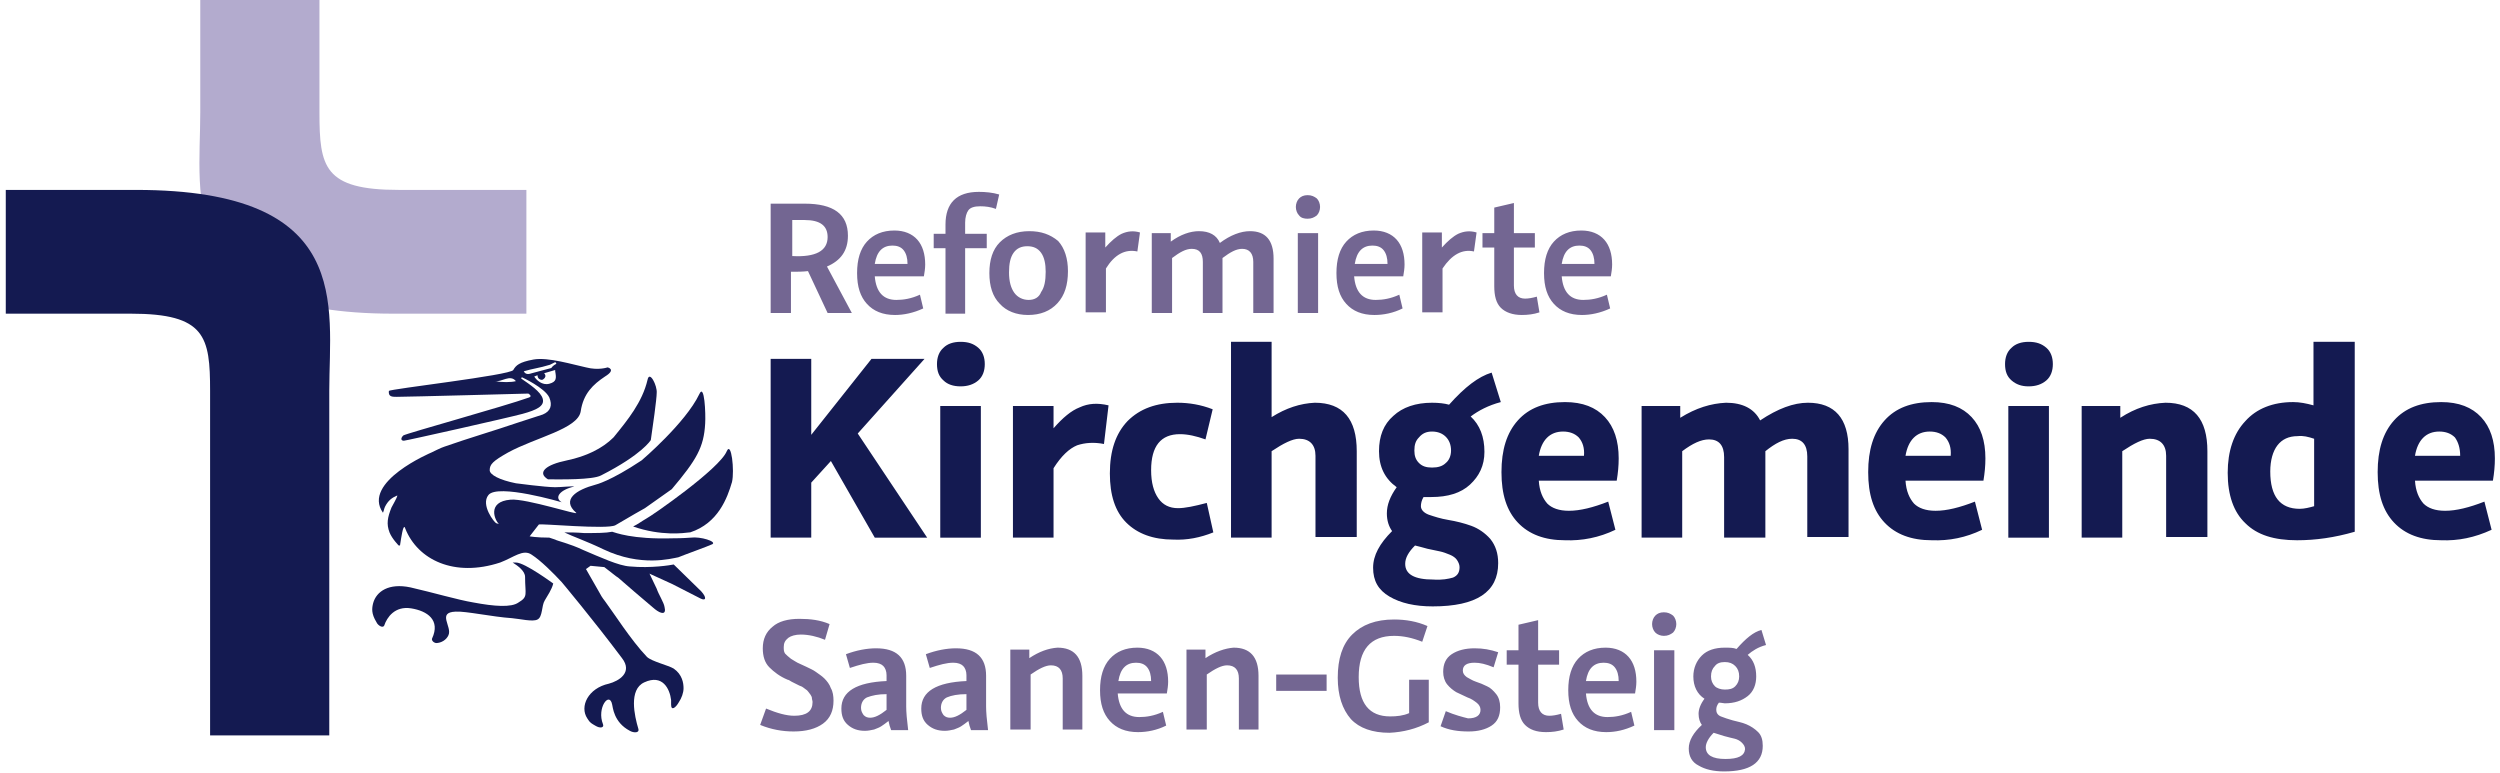 <svg xmlns="http://www.w3.org/2000/svg" xmlns:ns1="http://www.w3.org/1999/xlink" version="1.1" id="Ebene_1" x="0px" y="0px" viewBox="0.0 0.0 380.0 118.0" style="enable-background:new 0 0 380 118;" xml:space="preserve" width="330" height="102">
<style type="text/css">
	.st0{clip-path:url(#SVGID_2_);fill:#141A51;}
	.st1{clip-path:url(#SVGID_2_);fill:#B3ABCE;}
	.st2{clip-path:url(#SVGID_2_);fill:#736692;}
</style>
<g>
	<defs>
		<rect id="SVGID_1_" width="380" height="118" />
	</defs>
	<clipPath id="SVGID_2_">
		<use ns1:href="#SVGID_1_" style="overflow:visible;" />
	</clipPath>
	<path class="st0" d="M132.7,82.1h8l-10.6-15.9l10.2-11.4h-8.1l-9.2,11.6V54.8h-6.2v27.3h6.2v-8.4l3-3.3L132.7,82.1z M145.8,59   c1.1,0,2-0.3,2.7-0.9c0.7-0.6,1-1.5,1-2.5c0-1-0.3-1.9-1-2.5c-0.7-0.6-1.5-0.9-2.7-0.9c-1.1,0-2,0.3-2.6,0.9c-0.7,0.6-1,1.5-1,2.5   c0,1.1,0.3,1.9,1,2.5C143.8,58.7,144.7,59,145.8,59 M142.7,82.1h6.2V62h-6.2V82.1z M167.7,67.8l0.7-5.9c-1.7-0.4-3.1-0.3-4.4,0.3   c-1.3,0.5-2.6,1.6-4,3.2V62h-6.2v20.1h6.2V71.5c1.2-1.9,2.4-3,3.6-3.5C164.8,67.6,166.2,67.5,167.7,67.8 M184.4,81.3l-1-4.5   c-1.9,0.5-3.3,0.8-4.4,0.8c-1.3,0-2.3-0.5-3-1.5c-0.7-1-1.1-2.4-1.1-4.3c0-3.7,1.5-5.5,4.4-5.5c1.2,0,2.5,0.3,3.9,0.8l1.1-4.6   c-1.8-0.7-3.6-1-5.4-1c-3.2,0-5.7,0.9-7.6,2.8c-1.8,1.9-2.7,4.5-2.7,8c0,3.3,0.8,5.8,2.5,7.5s4.1,2.6,7.2,2.6   C180.4,82.5,182.4,82.1,184.4,81.3 M193.3,63.7V52.2h-6.2v29.9h6.2V68.9c1.8-1.2,3.2-1.9,4.2-1.9c1.6,0,2.5,0.9,2.5,2.6v12.4h6.3   V68.9c0-4.9-2.1-7.4-6.4-7.4C197.7,61.6,195.5,62.3,193.3,63.7 M228.3,61.4l-1.4-4.5c-2,0.6-4.1,2.2-6.5,4.9   c-0.7-0.2-1.6-0.3-2.6-0.3c-2.5,0-4.5,0.7-5.9,2c-1.5,1.3-2.2,3.1-2.2,5.4c0,2.4,0.9,4.2,2.7,5.5c-1,1.4-1.5,2.7-1.5,4   c0,1.1,0.3,2,0.8,2.7c-1.9,1.9-2.9,3.7-2.9,5.6c0,2,0.8,3.4,2.5,4.4c1.7,1,3.9,1.5,6.6,1.5c6.7,0,10-2.2,10-6.6   c0-1.5-0.4-2.7-1.2-3.7c-0.8-0.9-1.8-1.6-2.9-2c-1.1-0.4-2.3-0.7-3.5-0.9c-1.2-0.2-2.1-0.5-3-0.8c-0.8-0.3-1.2-0.8-1.2-1.3   c0-0.4,0.1-0.9,0.4-1.4c0.3,0,0.7,0,1.2,0c2.5,0,4.5-0.6,5.9-1.9s2.2-2.9,2.2-5c0-2.3-0.7-4.1-2.1-5.4   C224.9,62.7,226.4,61.9,228.3,61.4L228.3,61.4z M217.8,65.9c0.9,0,1.6,0.3,2.1,0.8c0.5,0.5,0.8,1.2,0.8,2.1c0,0.8-0.3,1.5-0.8,1.9   c-0.5,0.5-1.2,0.7-2.1,0.7c-0.9,0-1.5-0.2-2-0.7c-0.5-0.5-0.7-1.1-0.7-1.9c0-0.9,0.2-1.5,0.7-2C216.3,66.2,216.9,65.9,217.8,65.9    M218,88.5c-2.9,0-4.3-0.8-4.3-2.4c0-0.9,0.5-1.8,1.5-2.8c0.5,0.1,1.1,0.3,1.9,0.5l1.9,0.4c0.5,0.1,1,0.3,1.5,0.5   c0.5,0.2,0.9,0.5,1.1,0.8c0.2,0.3,0.4,0.7,0.4,1.1c0,0.8-0.3,1.3-1,1.6C220.3,88.4,219.3,88.6,218,88.5L218,88.5z M245.8,80.9   l-1.1-4.3c-2.3,0.9-4.3,1.4-6,1.4c-1.5,0-2.6-0.4-3.3-1.1c-0.7-0.8-1.2-1.9-1.3-3.5h11.9c0.2-1.2,0.3-2.3,0.3-3.4   c0-2.7-0.7-4.8-2.1-6.3c-1.4-1.5-3.4-2.3-6.1-2.3c-3.1,0-5.5,0.9-7.2,2.8c-1.7,1.9-2.5,4.5-2.5,7.9c0,3.4,0.8,5.9,2.5,7.7   c1.7,1.8,4.1,2.7,7.2,2.7C240.7,82.6,243.3,82.1,245.8,80.9L245.8,80.9z M241,69.6h-6.9c0.4-2.4,1.7-3.7,3.7-3.7   c1,0,1.8,0.3,2.4,0.9C240.8,67.5,241.1,68.4,241,69.6L241,69.6z M255.7,63.8V62h-5.9v20.1h6.2V68.9c1.6-1.2,2.9-1.8,4.1-1.8   c1.5,0,2.3,0.9,2.3,2.7v12.3h6.3V68.9c1.5-1.2,2.8-1.9,4.1-1.9c1.5,0,2.3,0.9,2.3,2.7v12.3h6.3V68.6c0-4.7-2.1-7.1-6.2-7.1   c-2.2,0-4.6,0.9-7.3,2.7c-0.9-1.8-2.7-2.7-5.2-2.7C260.4,61.6,258.1,62.3,255.7,63.8L255.7,63.8z M301.8,80.9l-1.1-4.3   c-2.3,0.9-4.3,1.4-6,1.4c-1.5,0-2.6-0.4-3.3-1.1c-0.7-0.8-1.2-1.9-1.3-3.5H302c0.2-1.2,0.3-2.3,0.3-3.4c0-2.7-0.7-4.8-2.1-6.3   c-1.4-1.5-3.4-2.3-6.1-2.3c-3.1,0-5.5,0.9-7.2,2.8c-1.7,1.9-2.5,4.5-2.5,7.9c0,3.4,0.8,5.9,2.5,7.7c1.7,1.8,4.1,2.7,7.2,2.7   C296.8,82.6,299.3,82.1,301.8,80.9L301.8,80.9z M297,69.6h-6.9c0.4-2.4,1.7-3.7,3.7-3.7c1,0,1.8,0.3,2.4,0.9   C296.8,67.5,297.1,68.4,297,69.6L297,69.6z M308.9,59c1.1,0,2-0.3,2.7-0.9c0.7-0.6,1-1.5,1-2.5c0-1-0.3-1.9-1-2.5   c-0.7-0.6-1.5-0.9-2.7-0.9c-1.1,0-2,0.3-2.6,0.9c-0.7,0.6-1,1.5-1,2.5c0,1.1,0.3,1.9,1,2.5C307,58.7,307.8,59,308.9,59 M305.8,82.1   h6.2V62h-6.2V82.1z M322.9,63.8V62h-5.9v20.1h6.2V68.9c1.8-1.2,3.2-1.9,4.2-1.9c1.6,0,2.5,0.9,2.5,2.6v12.4h6.3V68.9   c0-4.9-2.1-7.4-6.4-7.4C327.5,61.6,325.2,62.3,322.9,63.8 M358.7,52.2h-6.3v9.7c-1.1-0.3-2.1-0.5-3.1-0.5c-3.1,0-5.6,1-7.3,2.9   c-1.8,1.9-2.7,4.6-2.7,7.9c0,3.4,0.9,6,2.7,7.7c1.8,1.8,4.4,2.6,7.9,2.6c2.8,0,5.7-0.4,8.8-1.3L358.7,52.2L358.7,52.2z M352.5,67   v10.3c-0.7,0.2-1.5,0.4-2.2,0.4c-3,0-4.5-1.9-4.5-5.7c0-1.7,0.4-3.1,1.1-4c0.7-0.9,1.7-1.4,3.1-1.4C350.8,66.5,351.6,66.7,352.5,67   L352.5,67z M379.6,80.9l-1.1-4.3c-2.3,0.9-4.3,1.4-6,1.4c-1.5,0-2.6-0.4-3.3-1.1c-0.7-0.8-1.2-1.9-1.3-3.5h11.9   c0.2-1.2,0.3-2.3,0.3-3.4c0-2.7-0.7-4.8-2.1-6.3c-1.4-1.5-3.4-2.3-6.1-2.3c-3.1,0-5.5,0.9-7.2,2.8c-1.7,1.9-2.5,4.5-2.5,7.9   c0,3.4,0.8,5.9,2.5,7.7c1.7,1.8,4.1,2.7,7.2,2.7C374.5,82.6,377,82.1,379.6,80.9L379.6,80.9z M374.8,69.6h-6.9   c0.4-2.4,1.7-3.7,3.7-3.7c1,0,1.8,0.3,2.4,0.9C374.5,67.5,374.8,68.4,374.8,69.6L374.8,69.6z" />
	<path class="st1" d="M79.5,47.9V29H60c-11.4,0-12.1-3.5-12.1-11.8V0H29.7v17.2c0,13.1-3.8,30.7,29.5,30.7H79.5z" />
	<path class="st0" d="M0,29v18.9h19.1c11.4,0,12.1,3.5,12.1,11.8v52.6h18.2V59.7c0-13.1,3.8-30.7-29.5-30.7H0z" />
	<path class="st0" d="M80.7,57.5C80.7,57.5,80.7,57.5,80.7,57.5l0.5-0.2c0,0.1,0,0.2,0.1,0.4c0.2,0.3,0.6,0.4,0.8,0.2   c0.3-0.2,0.4-0.5,0.2-0.8c0,0-0.1-0.1-0.1-0.1l1.7-0.5c0,0.1,0,0.1,0,0.2c0.2,1.1,0.2,1.6-0.9,1.9S81,58,80.7,57.5 M79.1,56.7   c1.3-0.4,2.4-0.5,4-1c0.2-0.1,0.6-0.3,0.8-0.4c0,0,0.3,0.2,0.1,0.3c-0.2,0.1-0.5,0.3-0.7,0.6l-3,0.8C80,57.1,79.4,57.3,79.1,56.7    M74.7,58.2c1,0.2,2.3-1.1,3.2,0C77.2,58.4,75.7,58.4,74.7,58.2 M93.1,80.2c2-1.2,4.5-2.6,4.5-2.6l4.1-2.9c3.8-4.5,4.9-6.4,5.1-10   c0.1-1.5-0.1-6.3-0.9-4.5c-2.1,4.4-8.8,10.1-8.8,10.1c-4.8,3.2-7,3.7-7,3.7c-3,0.8-5.3,2.3-3,4.3c0.6,0.5-7.6-2.2-10-2   c-3.7,0.3-2.4,3.2-1.8,3.7c0,0-0.1,0-0.4-0.1c-0.3-0.1-2.4-2.8-1.2-4.3c1.4-1.8,11.2,1.1,11.2,1.1c-1.2-0.7-0.3-1.9,1.9-2.4   c-0.2-0.1-2,0.1-2.9,0.1c-1.5,0-6-0.6-6-0.6c-2.5-0.5-4-1.3-4-2c0-0.9,0.5-1.4,2.8-2.7c4.2-2.3,10.7-3.6,11.1-6.3   c0.4-2.7,1.9-4.1,3.7-5.3c1.8-1.1,0.4-1.4,0.4-1.4s-1.4,0.5-3.3,0c-1.9-0.4-5.8-1.6-8-1.2c-2.2,0.4-2.7,0.9-3.1,1.6   c-0.4,0.8-18.9,2.9-19,3.2c-0.1,0.9,0.5,0.9,1.2,0.9c1.6,0,20.1-0.5,20.1-0.5s0.7,0.4,0.1,0.6c-3.6,1.3-18.8,5.5-19.2,5.8   c-0.4,0.4-0.4,0.8,0.1,0.8c0.3,0,15.9-3.5,18.1-4.1c2.2-0.6,3.4-1.2,3.1-2.3c-0.3-1.1-2-2.2-3.3-3.1l0.1-0.2c0,0,3.5,1.6,4.2,3.1   c0.5,1.2,0.2,2.1-1,2.6l-4,1.3c-3.2,1.1-7.3,2.3-11,3.6c-0.4,0.1-2,0.9-2,0.9s-10.7,4.5-7.4,9.2c0.2-0.5,0.1-0.4,0.3-0.9   c0.5-1,1.1-1.4,1.8-1.7c0.1-0.1,0.1,0.1,0.1,0c-0.1,0.4-0.7,1.4-0.9,1.8c-0.6,1.5-0.8,2.5-0.3,3.8c0.4,1,1.4,2,1.4,2l0.2,0   c0,0,0.3-2.1,0.5-2.6c0.2-0.5,0.3,0,0.3,0c1.9,4.8,7.5,7.5,14.5,5.2c2.1-0.8,3.5-2.1,4.8-1.2c1.4,0.9,3.3,2.8,4.6,4.2   c0,0,4.7,5.6,9.2,11.6c1.7,2.2-0.5,3.5-2,3.9c-3.2,0.7-4.5,3.5-3.3,5.3c0.4,0.7,0.7,0.8,1.2,1.1c0.8,0.5,1.4,0.3,1.2-0.2   c-1-2.5,1-5.1,1.4-3c0.1,0.3,0.2,2.7,2.7,4c0.5,0.3,1.5,0.4,1.3-0.3c-0.6-2-1.5-6,0.9-7.1c2.8-1.3,3.9,1,4.1,2.7c0,0.3,0,0.5,0,0.7   c0,1,0.7,0.5,1.2-0.4c0.4-0.6,0.7-1.4,0.7-2.1c0-0.8-0.2-2.1-1.5-3c-0.8-0.5-3.4-1.1-4.1-1.8c-2.4-2.5-5.2-6.9-6.4-8.5   c-0.4-0.5-0.7-1-0.9-1.4l-2-3.5l0.7-0.5l2.1,0.2l1.8,1.4c0.1,0.1,0.2,0.1,0.3,0.2c0.8,0.7,3.8,3.3,5.6,4.8c1,0.8,1.8,0.9,1.5-0.3   c-0.1-0.7-0.9-1.9-1.2-2.8l-1.1-2.3l3.5,1.6l4.3,2.2c0.8,0.4,1-0.1,0.1-1.1c-0.8-0.8-3.4-3.3-4.2-4.1c-0.5,0.1-3.4,0.6-6.7,0.3   c-1.7-0.1-4.5-1.4-7.1-2.5c-2.1-1-4-1.4-4.3-1.6c0,0-0.9-0.3-0.9-0.3c-2,0-3-0.2-3-0.2l1.4-1.8C81.5,79.9,91.9,80.9,93.1,80.2" />
	<path class="st0" d="M77.9,85.9c-0.2,0-0.3,0-0.5,0c0.8,0.5,1.9,1.3,1.9,2.2c0,2.7,0.5,3-1,3.9c-1.1,0.8-3.7,0.6-6.9,0   c-2.4-0.4-6.1-1.5-9.6-2.3c-3.3-0.7-5.2,0.6-5.7,2.4c-0.2,0.8-0.3,1.6,0.5,2.9c0.2,0.5,1,1,1.2,0.5c0.4-1.2,1.6-3,4.1-2.6   c2.5,0.4,4.5,1.8,3.2,4.6c-0.1,0.2,0.1,0.6,0.6,0.7c0.8,0,1.6-0.5,1.9-1.2c0.6-1.3-1.8-3.5,1.1-3.6c1.5-0.1,5.6,0.8,8.6,1   c1.2,0.1,3.2,0.6,3.9,0.2c0.8-0.4,0.6-2.1,1.1-2.9c0.4-0.7,1.1-1.7,1.3-2.6C83.7,89.2,79.3,85.9,77.9,85.9" />
	<path class="st0" d="M85.7,70.3c-3.4,0.7-4.2,1.8-3.3,2.6c0.2,0.2,0.3,0.2,0.4,0.3l0.3,0c1.5,0,6.5,0.1,7.8-0.6   c6.3-3.2,7.6-5.4,7.6-5.4c0.3-2,0.9-6.3,0.9-7.2c0.1-1.1-1.1-3.5-1.4-2c-0.8,3.4-3,6.1-5.2,8.8C91.1,68.5,88.6,69.7,85.7,70.3" />
	<path class="st0" d="M104.6,82.1c-1.3,0.1-2.4,0.1-2.7,0.1l0,0c-6.3,0.2-8.9-0.9-9.3-1c-1,0.2-2.3,0.2-4.3,0.2   c-1.2-0.1-2.2-0.1-3-0.1c1.2,0.6,3.3,1.3,6,2.6c5.7,2.7,10.3,1.4,11.4,1.2h0c0.7-0.3,4.6-1.7,5.2-2   C108.6,82.7,106.1,81.9,104.6,82.1" />
	<path class="st0" d="M110.1,68.9c-1.1,2.7-11.5,9.9-12.3,10.3c-0.7,0.4-1.2,0.8-2,1.2c4.3,1.5,7.8,1,8.6,0.9c0,0,0,0,0.1,0   c4.3-1.4,5.7-5.3,6.4-7.7C111.3,71.9,110.8,67.3,110.1,68.9" />
	<path class="st2" d="M125.5,47.8h3.7l-3.8-7.1c2.1-0.9,3.2-2.4,3.2-4.7c0-3.3-2.2-4.9-6.6-4.9h-5.2v16.7h3.1v-6.3   c0.9,0,1.8,0,2.6-0.1L125.5,47.8z M120.1,39.1v-5.5h1.9c2.4,0,3.5,0.9,3.5,2.6C125.5,38.3,123.7,39.3,120.1,39.1 M140.1,47.1   l-0.5-2.1c-1.3,0.6-2.5,0.8-3.6,0.8c-2,0-3.1-1.2-3.3-3.6h7.5c0.1-0.6,0.2-1.2,0.2-1.8c0-1.6-0.4-2.9-1.2-3.8   c-0.8-0.9-2-1.4-3.5-1.4c-1.8,0-3.2,0.6-4.2,1.7c-1,1.1-1.5,2.7-1.5,4.8c0,2.1,0.5,3.6,1.5,4.7c1,1.1,2.4,1.7,4.3,1.7   C137.1,48.1,138.6,47.8,140.1,47.1L140.1,47.1z M137.7,40.3h-5c0.3-1.9,1.2-2.8,2.7-2.8c0.7,0,1.3,0.2,1.7,0.7   C137.5,38.7,137.7,39.4,137.7,40.3 M151.2,31.9l0.5-2.2c-1-0.3-2.1-0.4-3.1-0.4c-3.4,0-5.1,1.7-5.1,5v1.4h-1.8v2.2h1.8v10h3v-10   h3.3v-2.2h-3.3V34c0-0.8,0.2-1.5,0.5-1.9c0.3-0.4,0.9-0.6,1.8-0.6C149.6,31.5,150.4,31.6,151.2,31.9 M156.3,35.3   c-1.9,0-3.4,0.6-4.5,1.7c-1.1,1.1-1.6,2.7-1.6,4.7c0,2,0.5,3.6,1.6,4.7c1,1.1,2.5,1.7,4.3,1.7c1.9,0,3.4-0.6,4.5-1.8   c1.1-1.2,1.6-2.8,1.6-4.9c0-1.9-0.5-3.5-1.5-4.6C159.5,35.8,158.1,35.3,156.3,35.3 M156.2,45.8c-0.9,0-1.7-0.4-2.2-1.1   c-0.5-0.7-0.8-1.7-0.8-3.1c0-1.3,0.2-2.3,0.7-3c0.5-0.7,1.2-1,2.1-1c0.9,0,1.6,0.3,2.1,1c0.5,0.7,0.7,1.7,0.7,2.9   c0,1.4-0.2,2.4-0.7,3.1C157.8,45.4,157.1,45.8,156.2,45.8 M172.8,38.4l0.4-2.9c-1-0.3-1.9-0.2-2.8,0.2c-0.8,0.4-1.6,1.1-2.5,2.1   v-2.3h-3v12.2h3.1V41C169.3,38.9,170.9,38,172.8,38.4 M177.9,36.9v-1.3H175v12.2h3.1v-8.4c1.2-0.9,2.1-1.4,3-1.4   c1.2,0,1.7,0.7,1.7,2v7.8h3v-8.3v-0.1c1.2-0.9,2.1-1.4,3-1.4c1.1,0,1.7,0.7,1.7,2v7.8h3.1v-8.3c0-2.8-1.2-4.2-3.6-4.2   c-1.4,0-3,0.6-4.6,1.8c-0.5-1.2-1.6-1.8-3.2-1.8C180.9,35.3,179.4,35.8,177.9,36.9L177.9,36.9z M198.8,33.4c0.6,0,1-0.2,1.4-0.5   c0.3-0.3,0.5-0.8,0.5-1.3c0-0.5-0.2-1-0.5-1.3c-0.4-0.3-0.8-0.5-1.4-0.5c-0.6,0-1,0.2-1.3,0.5c-0.3,0.3-0.5,0.8-0.5,1.3   c0,0.5,0.2,1,0.5,1.3C197.8,33.3,198.3,33.4,198.8,33.4 M197.3,47.8h3.1V35.6h-3.1V47.8z M213.3,47.1l-0.5-2.1   c-1.3,0.6-2.5,0.8-3.6,0.8c-2,0-3.1-1.2-3.3-3.6h7.5c0.1-0.6,0.2-1.2,0.2-1.8c0-1.6-0.4-2.9-1.2-3.8c-0.8-0.9-2-1.4-3.5-1.4   c-1.8,0-3.2,0.6-4.2,1.7c-1,1.1-1.5,2.7-1.5,4.8c0,2.1,0.5,3.6,1.5,4.7c1,1.1,2.4,1.7,4.3,1.7C210.4,48.1,211.9,47.8,213.3,47.1   L213.3,47.1z M211,40.3h-5c0.3-1.9,1.2-2.8,2.7-2.8c0.7,0,1.3,0.2,1.7,0.7C210.8,38.7,211,39.4,211,40.3 M224.2,38.4l0.4-2.9   c-1-0.3-1.9-0.2-2.8,0.2c-0.8,0.4-1.6,1.1-2.5,2.1v-2.3h-3v12.2h3.1V41C220.8,38.9,222.4,38,224.2,38.4 M234.2,47.7l-0.4-2.4   c-0.7,0.2-1.3,0.3-1.8,0.3c-1.1,0-1.7-0.7-1.7-2v-5.8h3.2v-2.2h-3.2V31l-3,0.7v3.9h-1.8v2.2h1.8v5.9c0,1.5,0.3,2.6,1,3.3   c0.7,0.7,1.8,1.1,3.2,1.1C232.4,48.1,233.3,48,234.2,47.7 M245,47.1l-0.5-2.1c-1.3,0.6-2.5,0.8-3.6,0.8c-2,0-3.1-1.2-3.3-3.6h7.5   c0.1-0.6,0.2-1.2,0.2-1.8c0-1.6-0.4-2.9-1.2-3.8c-0.8-0.9-2-1.4-3.5-1.4c-1.8,0-3.2,0.6-4.2,1.7c-1,1.1-1.5,2.7-1.5,4.8   c0,2.1,0.5,3.6,1.5,4.7c1,1.1,2.4,1.7,4.3,1.7C242,48.1,243.5,47.8,245,47.1L245,47.1z M242.6,40.3h-5c0.3-1.9,1.2-2.8,2.7-2.8   c0.7,0,1.3,0.2,1.7,0.7C242.4,38.7,242.6,39.4,242.6,40.3" />
	<path class="st2" d="M116.1,108.2l-0.9,2.5c1.7,0.7,3.4,1,5.1,1c1.9,0,3.4-0.4,4.5-1.2c1.1-0.8,1.6-2,1.6-3.5   c0-0.7-0.1-1.4-0.4-1.9c-0.2-0.6-0.6-1.1-1-1.5c-0.4-0.4-0.9-0.7-1.3-1c-0.4-0.3-0.9-0.5-1.5-0.8l-1.3-0.6c-0.2-0.1-0.5-0.3-1-0.6   c-0.4-0.3-0.7-0.6-0.9-0.8c-0.2-0.3-0.2-0.6-0.2-1c0-0.6,0.2-1,0.7-1.4c0.4-0.3,1.1-0.5,1.9-0.5c1.2,0,2.5,0.3,3.7,0.8l0.7-2.4   c-1.4-0.6-2.9-0.8-4.6-0.8c-1.8,0-3.2,0.4-4.1,1.2c-1,0.8-1.5,1.9-1.5,3.3c0,1.2,0.3,2.2,1,2.9c0.7,0.7,1.6,1.4,2.8,1.9   c0.1,0,0.3,0.1,0.6,0.3l0.6,0.3l0.6,0.3c0.3,0.1,0.5,0.2,0.6,0.3l0.4,0.3c0.2,0.1,0.3,0.3,0.4,0.4l0.3,0.4c0.1,0.2,0.2,0.3,0.2,0.5   c0,0.2,0.1,0.4,0.1,0.6c0,1.4-0.9,2.1-2.8,2.1C119.2,109.3,117.8,108.9,116.1,108.2 M135.2,111.5h2.6c-0.2-1.6-0.3-2.8-0.3-3.6   v-4.7c0-2.8-1.5-4.2-4.6-4.2c-1.4,0-3,0.3-4.6,0.9l0.6,2.1c1.5-0.5,2.6-0.8,3.6-0.8c0.7,0,1.2,0.2,1.5,0.5c0.3,0.3,0.5,0.8,0.5,1.4   v0.9c-4.6,0.2-6.9,1.6-6.9,4.2c0,1.1,0.3,1.9,1,2.5c0.7,0.6,1.5,0.9,2.6,0.9c0.5,0,0.9-0.1,1.4-0.2c0.5-0.2,0.8-0.3,1.1-0.5   c0.3-0.2,0.6-0.4,1.1-0.8C134.9,110.6,135,111,135.2,111.5 M134.5,106v2.4c-1,0.8-1.8,1.2-2.5,1.2c-0.4,0-0.7-0.1-1-0.4   c-0.2-0.3-0.4-0.6-0.4-1.1c0-0.7,0.3-1.3,0.9-1.6C132.3,106.2,133.2,106,134.5,106L134.5,106z M147.4,111.5h2.6   c-0.2-1.6-0.3-2.8-0.3-3.6v-4.7c0-2.8-1.5-4.2-4.6-4.2c-1.4,0-3,0.3-4.6,0.9l0.6,2.1c1.5-0.5,2.6-0.8,3.6-0.8   c0.7,0,1.2,0.2,1.5,0.5c0.3,0.3,0.5,0.8,0.5,1.4v0.9c-4.6,0.2-6.9,1.6-6.9,4.2c0,1.1,0.3,1.9,1,2.5c0.7,0.6,1.5,0.9,2.6,0.9   c0.5,0,0.9-0.1,1.4-0.2c0.5-0.2,0.8-0.3,1.1-0.5c0.3-0.2,0.6-0.4,1.1-0.8C147.1,110.6,147.2,111,147.4,111.5 M146.7,106v2.4   c-1,0.8-1.8,1.2-2.5,1.2c-0.4,0-0.7-0.1-1-0.4c-0.2-0.3-0.4-0.6-0.4-1.1c0-0.7,0.3-1.3,0.9-1.6C144.4,106.2,145.4,106,146.7,106   L146.7,106z M156.3,100.5l0-1.3h-2.9v12.2h3.1v-8.4c1.3-0.9,2.3-1.4,3.1-1.4c1.2,0,1.8,0.7,1.8,2v7.8h3v-8.2c0-2.9-1.3-4.3-3.8-4.3   C159.2,99,157.8,99.5,156.3,100.5 M177.2,110.8l-0.5-2.1c-1.3,0.6-2.5,0.8-3.6,0.8c-2,0-3.1-1.2-3.3-3.6h7.5   c0.1-0.6,0.2-1.2,0.2-1.8c0-1.6-0.4-2.9-1.2-3.8c-0.8-0.9-2-1.4-3.5-1.4c-1.8,0-3.2,0.6-4.2,1.7c-1,1.1-1.5,2.7-1.5,4.8   c0,2.1,0.5,3.6,1.5,4.7c1,1.1,2.4,1.7,4.3,1.7C174.3,111.8,175.8,111.5,177.2,110.8L177.2,110.8z M174.9,104h-5   c0.3-1.9,1.2-2.8,2.7-2.8c0.7,0,1.3,0.2,1.7,0.7C174.7,102.4,174.9,103.1,174.9,104 M183.2,100.5l0-1.3h-2.9v12.2h3.1v-8.4   c1.3-0.9,2.3-1.4,3.1-1.4c1.2,0,1.8,0.7,1.8,2v7.8h3v-8.2c0-2.9-1.3-4.3-3.8-4.3C186.2,99,184.7,99.5,183.2,100.5 M194,105.5h7.7   V103H194V105.5z M217.3,110.3v-6.5h-3v5.1c-0.9,0.4-1.9,0.5-2.9,0.5c-3.2,0-4.8-2-4.8-6c0-4.2,1.8-6.3,5.4-6.3   c1.4,0,2.8,0.3,4.3,0.9l0.8-2.4c-1.6-0.7-3.3-1-5.1-1c-2.8,0-4.9,0.8-6.4,2.3c-1.5,1.5-2.2,3.7-2.2,6.6c0,2.7,0.7,4.8,2,6.3   c1.3,1.4,3.3,2.1,5.9,2.1C213.4,111.8,215.4,111.3,217.3,110.3 M219.9,108.6l-0.8,2.3c1.3,0.6,2.7,0.8,4.3,0.8   c1.4,0,2.6-0.3,3.5-0.9c0.9-0.6,1.3-1.5,1.3-2.8c0-0.8-0.2-1.5-0.6-2c-0.4-0.5-0.9-1-1.4-1.2c-0.6-0.3-1.1-0.5-1.7-0.7   c-0.6-0.2-1-0.5-1.4-0.7c-0.4-0.3-0.6-0.6-0.6-1c0-0.8,0.6-1.2,1.8-1.2c0.8,0,1.7,0.2,2.9,0.7l0.7-2.3c-1.2-0.4-2.3-0.6-3.6-0.6   c-1.4,0-2.6,0.3-3.5,0.9c-0.9,0.6-1.3,1.5-1.3,2.7c0,0.7,0.2,1.4,0.6,1.9c0.4,0.5,0.9,0.9,1.4,1.2c0.6,0.3,1.1,0.5,1.7,0.8   c0.6,0.2,1,0.5,1.4,0.8c0.4,0.3,0.6,0.7,0.6,1.1c0,0.8-0.6,1.3-1.9,1.3C222.5,109.5,221.3,109.2,219.9,108.6 M237.9,111.4l-0.4-2.4   c-0.7,0.2-1.3,0.3-1.8,0.3c-1.1,0-1.7-0.7-1.7-2v-5.8h3.2v-2.2h-3.2v-4.6l-3,0.7v3.9h-1.8v2.2h1.8v5.9c0,1.5,0.3,2.6,1,3.3   c0.7,0.7,1.7,1.1,3.2,1.1C236.1,111.8,237,111.7,237.9,111.4 M248.7,110.8l-0.5-2.1c-1.3,0.6-2.5,0.8-3.6,0.8c-2,0-3.1-1.2-3.3-3.6   h7.5c0.1-0.6,0.2-1.2,0.2-1.8c0-1.6-0.4-2.9-1.2-3.8c-0.8-0.9-2-1.4-3.5-1.4c-1.8,0-3.2,0.6-4.2,1.7c-1,1.1-1.5,2.7-1.5,4.8   c0,2.1,0.5,3.6,1.5,4.7c1,1.1,2.4,1.7,4.3,1.7C245.8,111.8,247.2,111.5,248.7,110.8L248.7,110.8z M246.3,104h-5   c0.3-1.9,1.2-2.8,2.7-2.8c0.7,0,1.3,0.2,1.7,0.7C246.1,102.4,246.3,103.1,246.3,104 M253.2,97.1c0.6,0,1-0.2,1.4-0.5   c0.3-0.3,0.5-0.8,0.5-1.3c0-0.5-0.2-1-0.5-1.3c-0.4-0.3-0.8-0.5-1.4-0.5c-0.6,0-1,0.2-1.3,0.5c-0.3,0.3-0.5,0.8-0.5,1.3   c0,0.5,0.2,1,0.5,1.3C252.2,96.9,252.7,97.1,253.2,97.1 M251.7,111.5h3.1V99.3h-3.1V111.5z M268.8,98.5l-0.7-2.3   c-1.2,0.3-2.4,1.3-3.8,2.9c-0.5-0.2-1.1-0.2-1.8-0.2c-1.5,0-2.7,0.4-3.5,1.2c-0.8,0.8-1.3,1.9-1.3,3.2c0,1.5,0.6,2.7,1.7,3.4   c-0.6,0.8-0.9,1.6-0.9,2.3c0,0.7,0.2,1.3,0.5,1.7c-1.3,1.2-2,2.4-2,3.6c0,1.2,0.5,2.1,1.5,2.6c1,0.6,2.3,0.9,3.9,0.9   c3.9,0,5.9-1.3,5.9-3.9c0-0.9-0.2-1.6-0.7-2.1c-0.5-0.5-1.1-0.9-1.8-1.2s-1.4-0.4-2.1-0.6c-0.7-0.2-1.3-0.4-1.8-0.6   c-0.5-0.2-0.7-0.6-0.7-1c0-0.4,0.1-0.7,0.4-1.1c0.4,0,0.7,0.1,0.9,0.1c1.5,0,2.6-0.4,3.5-1.1c0.9-0.7,1.3-1.8,1.3-3   c0-1.4-0.4-2.5-1.3-3.3C266.7,99.4,267.6,98.8,268.8,98.5L268.8,98.5z M262.5,101.1c0.7,0,1.2,0.2,1.6,0.6c0.4,0.4,0.6,0.9,0.6,1.6   c0,0.6-0.2,1.1-0.6,1.5c-0.4,0.4-0.9,0.5-1.6,0.5c-0.6,0-1.2-0.2-1.5-0.5c-0.4-0.4-0.6-0.9-0.6-1.5c0-0.7,0.2-1.2,0.6-1.6   C261.3,101.3,261.8,101.1,262.5,101.1 M262.6,115.9c-2,0-3-0.6-3-1.8c0-0.6,0.4-1.4,1.2-2.2c0.4,0.1,0.9,0.3,1.6,0.5   c0.7,0.2,1.2,0.3,1.6,0.4c0.4,0.1,0.8,0.3,1.1,0.6c0.3,0.3,0.5,0.6,0.5,1C265.5,115.4,264.6,115.9,262.6,115.9" />
</g>
</svg>